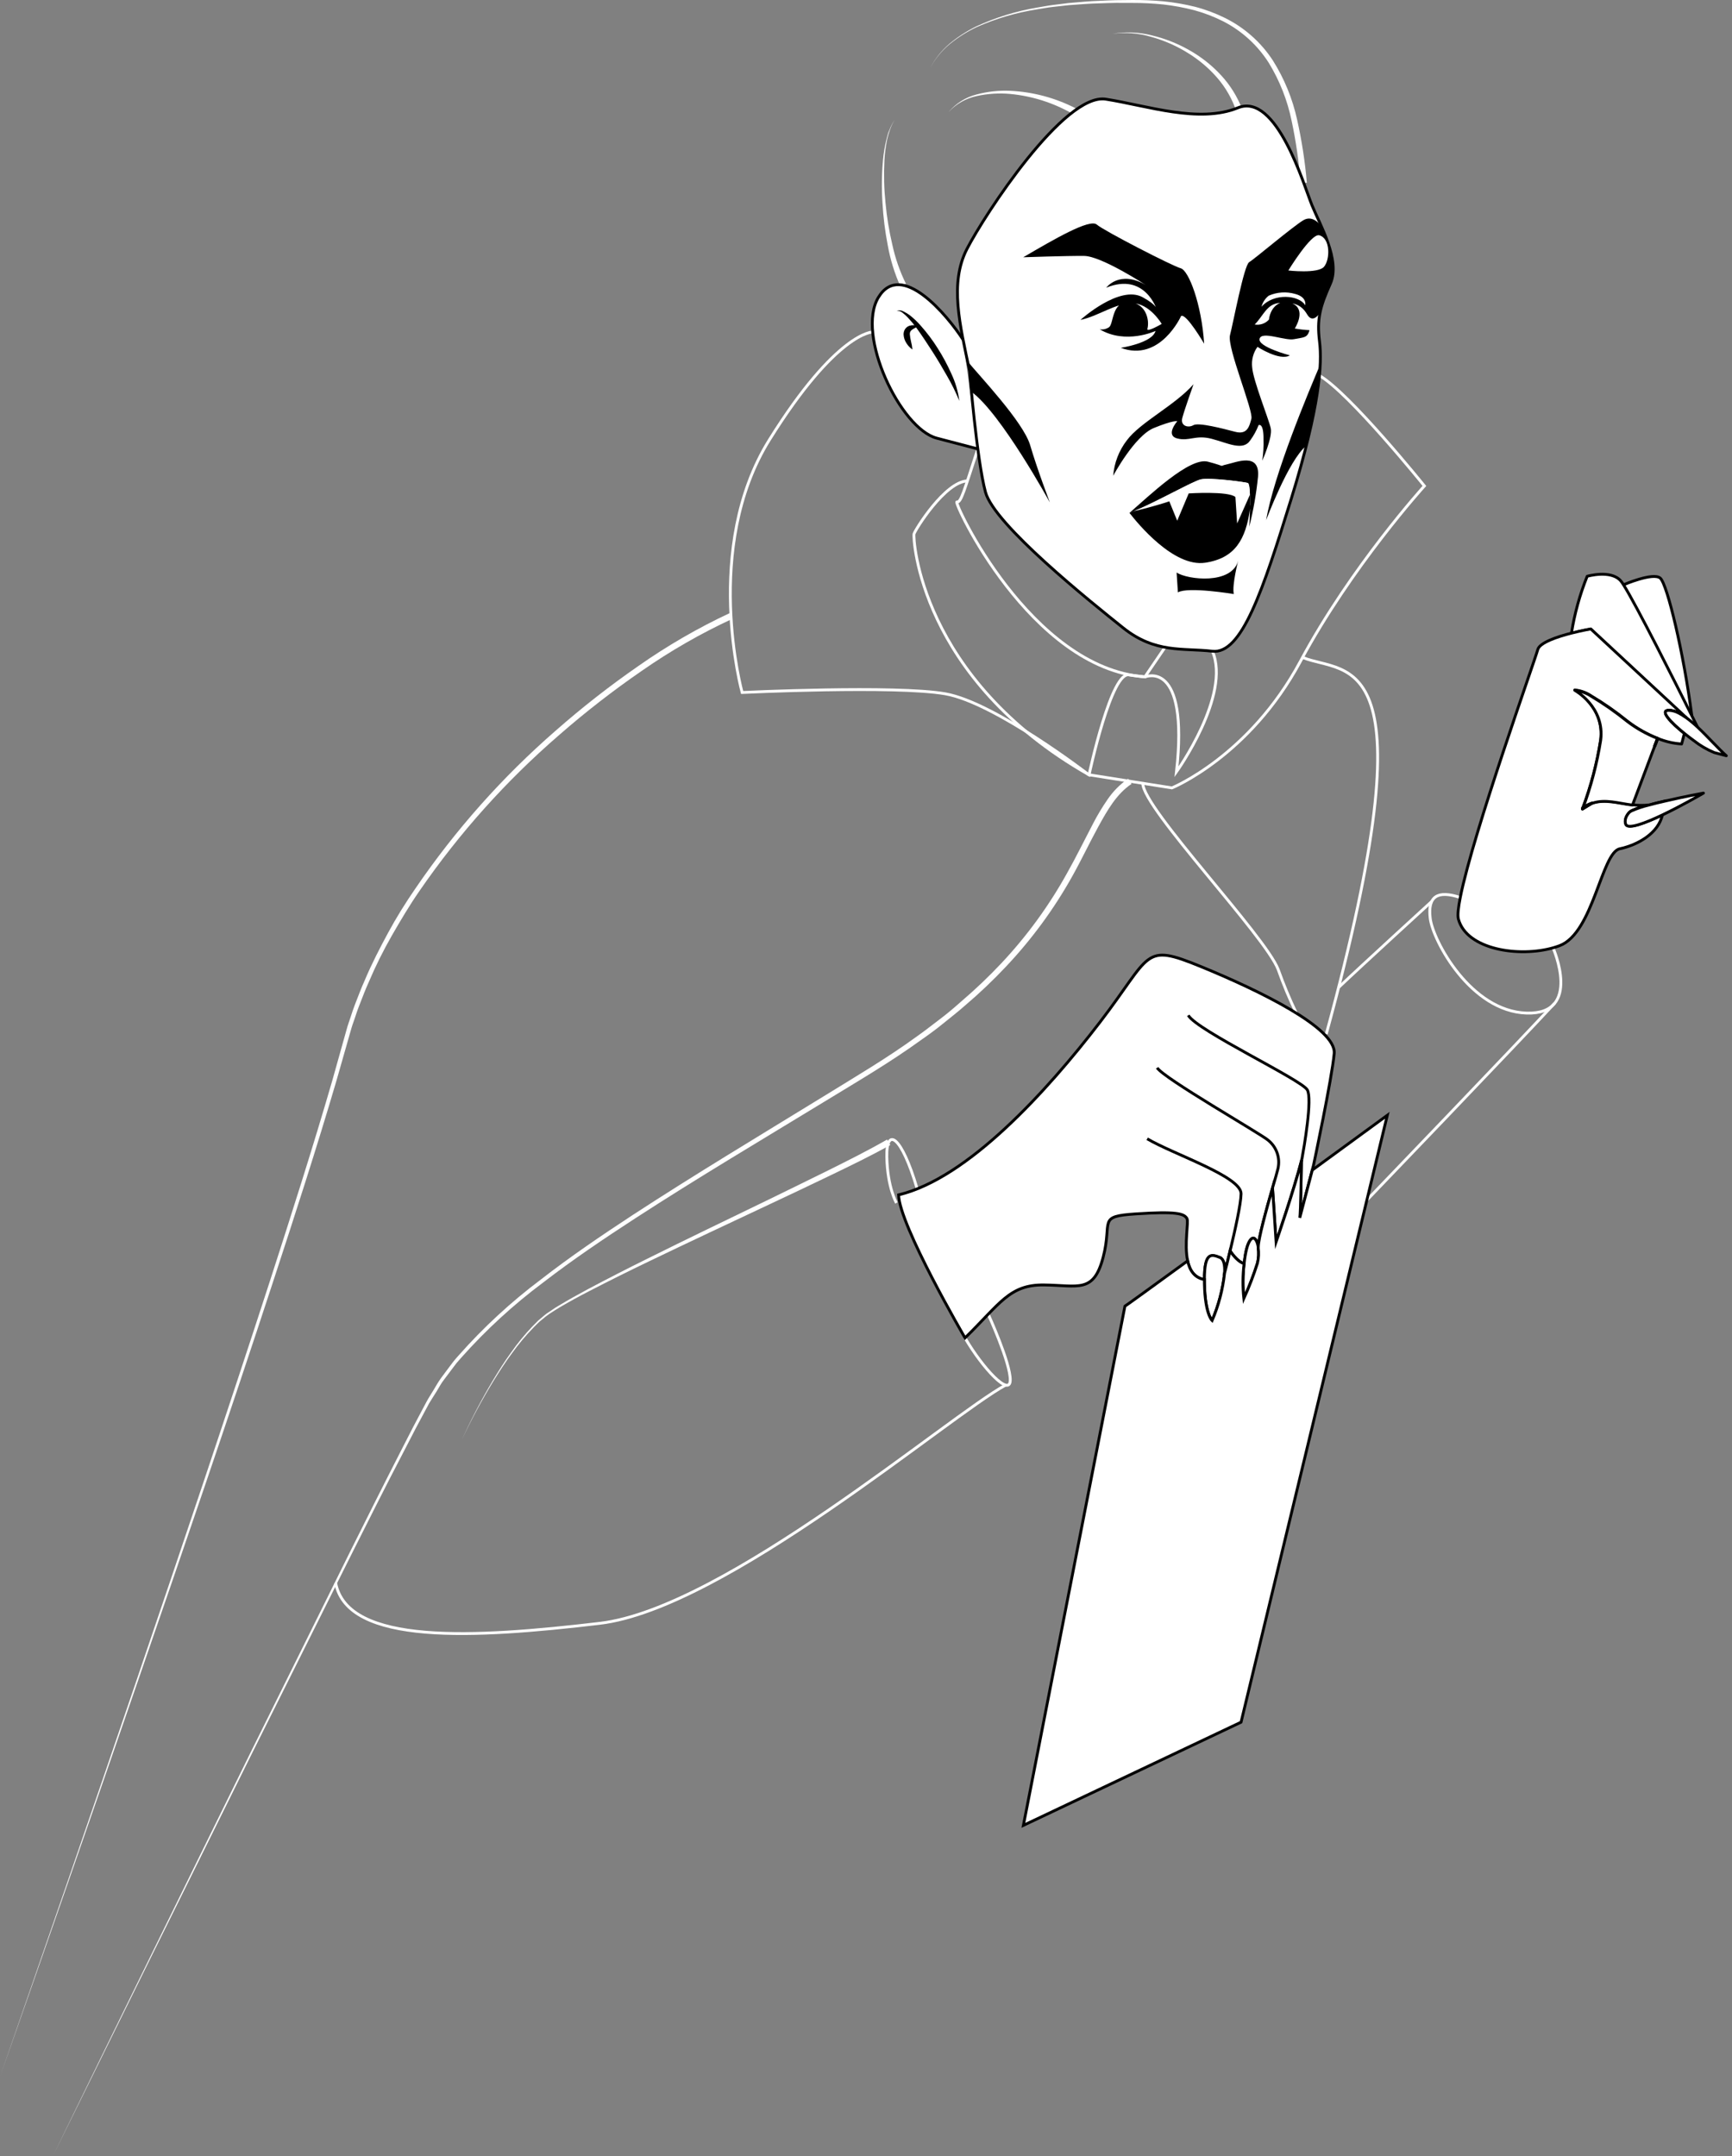 <?xml version="1.0" encoding="UTF-8"?> <svg xmlns="http://www.w3.org/2000/svg" width="915" height="1139" viewBox="0 0 915 1139" fill="none"><rect x="0" y="0" width="915" height="1139" fill="#808080" stroke="none"/> <path d="M516.569 237.167C509.344 259.3 507.659 265.723 505.518 265.161C503.377 264.6 544.23 353.121 604.846 357.581L615.42 342.048" stroke="white" stroke-width="1.5" stroke-miterlimit="10"></path> <path d="M511.156 254.053C499.287 254.372 483.422 279.959 482.86 282.1C482.298 284.241 485.735 358.37 575.342 409.337C575.342 409.337 587.311 352.98 596.901 356.64L604.932 357.602C604.932 357.602 628.133 347.67 621.532 407.724C621.532 407.724 650.455 367.256 640.523 344.055" stroke="white" stroke-width="1.5" stroke-miterlimit="10"></path> <path d="M696.879 198.311C712.8 207.408 752.495 256.723 752.495 256.723C752.495 256.723 713.885 299.227 686.997 349.383C660.11 399.539 619.113 416.244 619.113 416.244L575.169 409.293C575.169 409.293 525.681 371.139 499.427 366.54C473.173 361.941 392.059 365.834 392.059 365.834C392.059 365.834 370.932 289.353 406.489 232.318C442.046 175.283 460.959 175.416 460.959 175.416" stroke="white" stroke-width="1.5" stroke-miterlimit="10"></path> <path d="M771.348 474.12C759.506 470.236 754.101 473.395 755.575 485.223C757.048 497.051 777.018 534.327 806.537 535.206C836.055 536.084 820.502 500.814 820.502 500.814" stroke="white" stroke-width="1.5" stroke-miterlimit="10"></path> <path d="M821.285 530.013C802.582 550.279 722.068 634.056 722.068 634.056" stroke="white" stroke-width="1.5" stroke-miterlimit="10"></path> <path d="M688.197 347.34C711.424 356.934 757.264 339.211 700.642 546.329" stroke="white" stroke-width="1.5" stroke-miterlimit="10"></path> <path d="M707.156 521.676C719.36 510.049 756.416 476.176 756.416 476.176" stroke="white" stroke-width="1.5" stroke-miterlimit="10"></path> <path d="M603.713 413.804C603.774 427.093 668.494 494.415 675.268 512.211C678.059 520.082 681.267 527.798 684.879 535.327" stroke="white" stroke-width="1.5" stroke-miterlimit="10"></path> <path d="M597.792 414.128C589.926 419.341 584.982 428.068 580.293 436.609C575.604 445.15 571.354 454.196 566.568 462.757C556.872 480.147 545.049 496.263 531.373 510.734C524.569 517.963 517.365 524.806 509.795 531.229C506.096 534.515 502.168 537.535 498.325 540.669C494.483 543.803 490.465 546.731 486.406 549.556C470.331 561.197 453.277 571.163 436.386 581.469C402.662 602.028 368.687 622.155 335.592 643.633C319.038 654.394 302.67 665.409 287.063 677.448C271.272 689.22 256.721 702.571 243.636 717.292C242.82 718.223 241.982 719.147 241.214 720.067L238.979 723.005L234.552 728.891C233.048 730.785 231.911 733.027 230.636 735.095C229.361 737.164 227.979 739.204 226.703 741.364L219.701 754.447L212.913 767.586C203.739 785.111 194.945 802.759 186.065 820.384L133.088 926.374C97.966 997.101 62.955 1067.9 28.053 1138.78C62.656 1067.76 97.404 996.831 132.298 925.984L184.906 819.828C193.727 802.165 202.57 784.507 211.579 766.916L218.329 753.744L225.267 740.644C226.436 738.456 227.824 736.394 229.094 734.256C230.364 732.118 231.597 729.947 233.032 727.966L237.482 721.994L239.723 719.035C240.502 718.072 241.334 717.169 242.156 716.218C255.268 701.356 269.862 687.871 285.711 675.972C301.325 663.821 317.716 652.72 334.243 641.884C367.371 620.276 401.258 599.966 434.891 579.315C451.687 568.938 468.719 558.967 484.627 547.35C488.66 544.541 492.491 541.45 496.423 538.499C500.355 535.549 504.096 532.366 507.769 529.096C515.256 522.711 522.386 515.918 529.125 508.748C542.567 494.42 554.181 478.481 563.702 461.296C568.531 452.746 572.848 443.878 577.427 435.148C579.724 430.697 582.304 426.398 585.151 422.277C588.064 418.022 591.723 414.33 595.95 411.379L597.792 414.128Z" fill="white"></path> <path d="M386.915 326.911C370.207 334.654 354.206 343.841 339.094 354.366C323.893 364.822 309.308 376.148 295.413 388.286C267.452 412.451 242.686 440.081 221.714 470.51C216.456 478.078 211.742 486.018 207.15 494.012C202.559 502.007 198.447 510.265 194.848 518.749C192.926 522.936 191.357 527.261 189.665 531.531C188.825 533.599 188.132 535.889 187.383 538.05C186.633 540.21 185.829 542.402 185.245 544.629L177.635 571.283C167.189 606.827 155.76 642.021 144.245 677.193C121.22 747.516 97.2 817.532 73.058 887.493C48.915 957.454 24.58 1027.36 -0.001 1097.16C24.331 1027.27 48.419 957.309 72.266 887.285C96.071 817.213 119.754 747.086 142.613 676.697C153.972 641.507 165.279 606.257 175.579 570.743L183.072 544.013C183.662 541.765 184.487 539.578 185.205 537.364C185.924 535.15 186.636 532.957 187.483 530.776C189.186 526.463 190.767 522.095 192.7 517.865C196.3 509.29 200.573 501.029 204.978 492.871C209.384 484.713 214.318 476.808 219.554 469.234C240.54 438.485 265.372 410.547 293.446 386.099C307.379 373.839 322.01 362.395 337.266 351.827C352.497 341.135 368.63 331.792 385.484 323.904L386.915 326.911Z" fill="white"></path> <path d="M484.536 628.038C476.147 599.567 468.144 595.179 468.495 611.289C468.845 627.4 473.583 635.508 473.583 635.508" stroke="white" stroke-width="1.5" stroke-miterlimit="10"></path> <path d="M509.802 706.796C519.279 723.012 533.599 738.21 533.704 729.084C533.81 719.959 522.044 694.24 522.044 694.24" stroke="white" stroke-width="1.5" stroke-miterlimit="10"></path> <path d="M470.335 604.885C459.949 610.719 449.324 615.804 438.656 620.968C427.987 626.133 417.364 631.127 406.686 636.152C385.352 646.208 363.998 656.167 342.753 666.406C332.124 671.505 321.595 676.752 311.163 682.147C305.87 684.878 300.743 687.675 295.683 690.649C294.397 691.365 293.173 692.279 291.957 692.99C290.741 693.701 289.447 694.62 288.352 695.477L284.943 698.267C283.885 699.248 282.853 700.304 281.853 701.324C277.743 705.533 273.957 710.048 270.53 714.829C267.007 719.535 263.825 724.512 260.728 729.512C254.578 739.571 248.988 749.961 243.982 760.635C248.868 749.899 254.339 739.44 260.371 729.304C263.414 724.244 266.559 719.234 270.029 714.469C273.414 709.619 277.165 705.033 281.248 700.753C282.301 699.702 283.334 698.646 284.36 697.611L287.771 694.729C288.893 693.765 290.195 693.077 291.413 692.184C292.632 691.291 293.838 690.531 295.156 689.779C300.196 686.707 305.377 683.879 310.58 681.056C321.002 675.521 331.498 670.143 342.067 664.922C363.127 654.428 384.457 644.211 405.67 633.918C416.183 628.735 426.862 623.618 437.419 618.356C447.976 613.093 458.479 607.862 468.64 602.015L470.335 604.885Z" fill="white"></path> <path d="M531.248 731.735C501.273 748.037 383.056 849.75 316.929 857.575C250.802 865.4 183.678 869.348 177.333 836.31" stroke="white" stroke-width="1.5" stroke-miterlimit="10"></path> <path d="M687.091 96.748C686.245 85.675 684.66 74.671 682.345 63.809C680.119 52.978 676.032 42.615 670.266 33.18C664.351 23.881 656.063 16.328 646.257 11.298C641.336 8.809 636.174 6.827 630.853 5.38C625.489 3.992 620.034 2.982 614.529 2.357C609.034 1.797 603.514 1.525 597.992 1.543L589.622 1.521C586.83 1.521 584.042 1.682 581.255 1.752C575.691 1.848 570.134 2.358 564.568 2.729L556.246 3.658C553.467 3.959 550.739 4.502 547.974 4.921C536.947 6.631 526.193 9.788 515.991 14.311C510.947 16.684 506.209 19.66 501.881 23.173C497.553 26.722 493.971 31.095 491.344 36.038C493.92 31.051 497.454 26.62 501.743 22.999C506.062 19.431 510.786 16.384 515.818 13.922C526.011 9.226 536.78 5.895 547.845 4.017C550.615 3.577 553.355 2.991 556.145 2.647L564.473 1.606C570.035 1.165 575.615 0.57 581.216 0.414C584.015 0.302 586.809 0.119 589.585 0.092L597.983 0.007C603.559 -0.044 609.135 0.189 614.688 0.705C620.294 1.268 625.854 2.229 631.324 3.582C636.8 5.009 642.114 6.994 647.185 9.505C657.439 14.584 666.149 22.313 672.412 31.889C678.458 41.492 682.799 52.068 685.241 63.15C687.708 74.151 689.43 85.306 690.396 96.539L687.091 96.748Z" fill="white"></path> <path d="M475.722 151.416C472.593 144.449 470.333 137.124 468.995 129.605C467.553 122.202 466.62 114.709 466.205 107.179C465.712 99.663 465.801 92.12 466.472 84.617C466.813 80.871 467.443 77.158 468.356 73.509L469.052 70.854C469.294 69.934 469.744 69.091 470.065 68.214C470.751 66.468 471.626 64.802 472.673 63.246C471.687 64.833 470.875 66.523 470.253 68.286C470.017 69.185 469.609 70.039 469.374 70.939L468.66 73.658C467.908 77.305 467.427 81.004 467.222 84.722C466.834 92.174 467.024 99.646 467.79 107.069C468.469 114.489 469.665 121.852 471.369 129.106C472.914 136.308 475.34 143.293 478.591 149.902L475.722 151.416Z" fill="white"></path> <path d="M653.17 58.834C650.985 52.345 647.563 46.342 643.093 41.156C638.566 35.941 633.257 31.461 627.355 27.874C621.43 24.195 615.01 21.378 608.291 19.509C601.574 17.481 594.498 16.928 587.548 17.889C594.511 16.661 601.656 16.936 608.504 18.695C615.399 20.334 622.026 22.943 628.188 26.444C634.423 29.933 640.075 34.373 644.942 39.604C649.867 44.895 653.72 51.089 656.29 57.844L653.17 58.834Z" fill="white"></path> <path d="M566.611 60.108C556.488 54.297 545.238 50.721 533.617 49.622C527.788 49.097 521.913 49.462 516.194 50.704C510.404 51.883 505.132 54.856 501.127 59.2C504.979 54.62 510.172 51.364 515.972 49.89C521.75 48.346 527.732 47.7 533.706 47.975C545.722 48.548 557.477 51.687 568.18 57.179L566.611 60.108Z" fill="white"></path> <path d="M508.765 179.422C500.485 166.586 476.127 137.312 464.087 157.037C452.047 176.763 475.632 226.429 494.902 231.484L516.569 237.168" fill="white"></path> <path d="M508.765 179.422C500.485 166.586 476.127 137.312 464.087 157.037C452.047 176.763 475.632 226.429 494.902 231.484L516.569 237.168" stroke="black" stroke-width="1.5" stroke-miterlimit="10"></path> <path d="M512.226 195.981C507.137 171.762 501.487 149.685 510.824 131.539C520.161 113.393 562.247 48.917 584.219 52.393C606.191 55.868 633.463 65.311 653.961 56.958C674.459 48.605 688.918 98.165 693.095 108.415C697.271 118.664 708.327 137.582 702.816 149.867C697.305 162.151 695.62 168.575 697.094 180.403C698.567 192.231 697.233 214.765 682.174 263.447C667.114 312.129 655.987 345.824 640.438 344.033C624.889 342.243 610.358 345.296 593.335 331.677C576.313 318.058 525.245 277.201 520.612 259.967C515.98 242.733 512.226 195.981 512.226 195.981Z" fill="white" stroke="black" stroke-width="1.5" stroke-miterlimit="10"></path> <path d="M540.57 135.91C556.786 126.433 575.705 115.378 579.425 118.642C583.146 121.907 619.437 140.581 623.72 141.704C628.002 142.827 634.775 160.623 636.143 181.577C636.143 181.577 626.667 165.361 623.964 166.94C623.964 166.94 612.942 191.509 592.094 183.752C592.094 183.752 608.766 181.26 610.451 174.837C610.451 174.837 594.796 182.172 580.933 173.959C582.618 174.234 584.345 173.871 585.776 172.941C588.479 171.361 587.005 159.533 596.131 159.639C605.257 159.744 607.427 168.918 606.169 173.714C605.607 175.855 613.715 171.117 613.715 171.117C613.715 171.117 607.398 160.306 598.272 160.2C589.146 160.095 580.477 166.974 570.789 169.009C570.789 169.009 591.396 150.296 603.677 157.041C611.68 161.429 611.118 163.57 611.118 163.57C611.118 163.57 604.906 143.634 584.408 151.987C584.408 151.987 591.499 142.405 605.362 150.618C605.362 150.618 581.917 135.314 572.791 135.209C563.665 135.103 540.57 135.91 540.57 135.91Z" fill="black"></path> <path d="M630.527 202.987C620.733 214.148 602.376 223.063 595.286 232.645C591.126 238.052 588.626 244.551 588.09 251.352C588.09 251.352 599.34 230.275 609.589 226.099C619.838 221.923 621.979 222.484 621.979 222.484C621.979 222.484 615.451 229.925 621.874 231.61C628.297 233.295 631.561 229.575 640.125 231.821C648.689 234.068 656.692 238.456 660.518 232.594C662.324 230.13 663.799 227.44 664.905 224.592C664.905 224.592 667.608 223.012 667.502 232.138C667.623 235.906 667.399 239.677 666.835 243.405C666.835 243.405 672.346 231.12 671.328 226.277C670.311 221.433 661.958 200.935 661.502 193.95C661.073 190.156 662.074 186.339 664.31 183.245C664.31 183.245 676.033 190.897 681.438 187.738C681.438 187.738 664.31 183.245 665.433 178.963C666.557 174.681 678.841 180.192 683.685 179.174C688.529 178.156 690.67 178.718 691.793 174.436C689.185 174.3 686.589 174.001 684.019 173.541C684.019 173.541 689.758 164.748 683.896 160.922C678.035 157.096 671.278 161.045 670.383 168.819C669.451 169.86 668.268 170.645 666.947 171.099C665.626 171.554 664.211 171.663 662.836 171.416C667.452 166.906 669.137 160.483 676.122 160.027C683.106 159.571 687.389 160.694 690.547 166.1C693.706 171.505 697.383 165.078 697.383 165.078L699.491 157.828L702.463 150.598L704.109 144.325L703.578 135.879L700.785 126.29L698.122 119.779C698.122 119.779 694.027 113.144 688.622 116.303C683.216 119.462 662.613 136.941 659.91 138.52C657.207 140.099 651.485 170.635 649.8 177.058C648.115 183.482 662.224 216.932 661.1 221.214C659.977 225.496 658.854 229.778 652.431 228.093C646.008 226.408 633.161 223.038 630.459 224.617C627.756 226.196 623.474 225.073 624.597 220.791C625.721 216.509 630.527 202.987 630.527 202.987Z" fill="black"></path> <path d="M666.434 162.062C672.962 154.621 686.37 155.85 689.529 161.256C689.529 161.256 690.652 156.974 684.229 155.289C679.609 153.951 674.667 154.274 670.26 156.201C668.377 157.683 667.032 159.742 666.434 162.062Z" fill="white"></path> <path d="M696.936 124.296C702.974 125.88 702.692 137.248 699.428 140.968C696.163 144.689 680.614 142.898 680.614 142.898C680.614 142.898 692.654 123.173 696.936 124.296Z" fill="white"></path> <path d="M660.365 269.031C660.4 266.454 660.432 263.716 660.341 261.358C660.23 257.942 659.885 255.335 659.178 255.149C657.037 254.588 639.347 252.235 634.504 253.253C630.462 254.092 610.973 265.227 599.014 270.076C598.194 270.41 597.407 270.707 596.674 270.973C607.103 261.923 628.424 241.361 638.102 243.899C648.807 246.708 643.173 246.374 648.017 245.356C652.861 244.338 665.812 238.583 664.584 251.99C663.686 260.841 662.149 269.616 659.985 278.244C659.985 278.244 660.249 273.92 660.365 269.031Z" fill="black"></path> <path d="M660.281 261.32L653.501 276.521L652.589 262.552C648.869 259.287 627.915 260.656 627.915 260.656L621.842 275.081L617.665 264.832C617.665 264.832 610.119 267.429 598.954 270.038C610.913 265.189 630.402 254.054 634.443 253.215C639.287 252.197 656.977 254.549 659.118 255.111C659.889 255.313 660.234 257.921 660.281 261.32Z" fill="white"></path> <path d="M636.684 297.281C620.012 299.772 600.954 276.466 596.679 270.951C597.413 270.685 598.2 270.389 599.02 270.054C610.185 267.446 617.731 264.848 617.731 264.848L621.908 275.098L627.98 260.672C627.98 260.672 648.935 259.304 652.655 262.568L653.567 276.538L660.347 261.336C660.449 263.652 660.406 266.432 660.371 269.009C658.062 284.788 652.668 294.883 636.684 297.281Z" fill="black"></path> <path d="M660.369 269.009C660.543 268.346 660.568 267.643 660.656 266.956" stroke="black" stroke-width="1.5" stroke-miterlimit="10"></path> <path d="M621.59 302.475C627.452 306.301 650.775 308.987 654.145 296.14C654.145 296.14 650.775 308.987 651.793 313.83C651.793 313.83 627.68 309.793 622.275 312.952L621.59 302.475Z" fill="black"></path> <path d="M697.451 192.556C691.154 207.403 672.936 250.68 668.898 274.793C668.898 274.793 680.717 243.087 690.104 235.481L692.785 224.651L695.282 212.079L696.398 204.248L697.451 192.556Z" fill="black"></path> <path d="M511.14 190.868C517.296 198.455 540.636 222.885 544.251 235.275C547.866 247.665 554.639 265.461 554.639 265.461C554.639 265.461 528.925 218.417 513.187 206.966L512.467 200.987L512.928 197.31L511.14 190.868Z" fill="black"></path> <path d="M473.671 164.127C481.217 161.53 503.89 197.227 506.943 211.758L473.671 164.127Z" fill="white"></path> <path d="M473.669 164.126C474.292 163.941 474.946 163.887 475.591 163.965C476.235 164.044 476.857 164.254 477.417 164.583C478.584 165.152 479.693 165.834 480.727 166.619C482.713 168.189 484.552 169.935 486.224 171.836C489.607 175.609 492.662 179.664 495.355 183.957C498.072 188.214 500.468 192.667 502.524 197.28C504.711 201.868 506.158 206.774 506.812 211.814C504.928 207.205 502.721 202.733 500.208 198.434C497.766 194.132 495.244 189.878 492.565 185.697C489.886 181.516 487.163 177.415 484.331 173.468C482.878 171.489 481.311 169.596 479.64 167.798C478.816 166.912 477.92 166.096 476.962 165.356C476.063 164.539 474.884 164.099 473.669 164.126Z" fill="black"></path> <path d="M485.086 172.248C483.787 173.097 482.422 173.677 481.571 174.392C481.236 174.666 480.976 175.022 480.818 175.426C480.661 175.829 480.609 176.266 480.669 176.696C480.774 177.922 480.976 179.137 481.271 180.332C481.634 181.741 481.885 183.176 482.022 184.625C480.758 183.756 479.689 182.634 478.881 181.33C477.975 179.971 477.449 178.395 477.356 176.765C477.319 175.763 477.579 174.772 478.103 173.917C478.649 173.063 479.471 172.423 480.432 172.102C481.957 171.635 483.593 171.686 485.086 172.248Z" fill="black"></path> <path d="M893.788 378.207C889.535 345.306 880.832 308.697 877.112 305.433C873.391 302.168 857.679 308.939 857.679 308.939" fill="white"></path> <path d="M893.788 378.207C889.535 345.306 880.832 308.697 877.112 305.433C873.391 302.168 857.679 308.939 857.679 308.939" stroke="black" stroke-width="1.5" stroke-linejoin="round"></path> <path d="M896.8 384.259L891.748 380.485L886.638 376.673C887.985 377.343 889.272 378.124 890.488 379.01L840.292 332.386C840.292 332.386 835.665 333.186 830.173 334.583C831.804 324.259 834.593 314.152 838.489 304.453C838.489 304.453 850.879 300.838 856.179 306.805C856.739 307.485 857.246 308.207 857.695 308.965C864.512 319.701 885.372 361.261 893.51 377.606L893.815 378.19L896.816 384.195L896.8 384.259Z" fill="white" stroke="black" stroke-width="1.5" stroke-linejoin="round"></path> <path d="M875.681 390.092C875.235 391.556 874.691 392.988 874.053 394.379L875.681 390.092Z" fill="white" stroke="black" stroke-width="1.5" stroke-linejoin="round"></path> <path d="M841.206 424.161L835.972 427.365L836.129 426.765C837.677 425.641 839.39 424.762 841.206 424.161Z" fill="white" stroke="black" stroke-width="1.5" stroke-linejoin="round"></path> <path d="M880.148 423.05L878.165 430.608C869.171 434.884 860.463 438.161 859.026 435.701C859.026 435.701 857.446 432.998 860.711 429.278C861.097 428.896 861.55 428.588 862.047 428.37C864.891 427.121 867.84 426.126 870.86 425.396C873.763 424.533 876.961 423.77 880.148 423.05Z" fill="white" stroke="black" stroke-width="1.5" stroke-linejoin="round"></path> <path d="M889.853 387.448L888.387 393.036C884.042 392.754 879.773 391.758 875.751 390.088C869.984 387.807 864.568 384.722 859.665 380.925C853.652 376.053 847.298 371.618 840.652 367.653C838.05 365.903 835.057 364.819 831.937 364.497C831.937 364.497 847.942 373.273 845.59 390.963C843.667 403.18 840.52 415.173 836.199 426.761L836.041 427.36L841.276 424.156C848.082 421.937 854.964 424.315 862.482 425.143C865.278 425.541 868.114 425.578 870.92 425.251C867.901 425.981 864.952 426.976 862.108 428.226C861.61 428.444 861.157 428.751 860.771 429.134C857.507 432.854 859.086 435.557 859.086 435.557C860.523 438.016 869.232 434.74 878.226 430.463C876.214 440.05 865.404 446.367 855.716 448.403C846.029 450.438 841.78 492.803 823.985 499.576C822.917 499.983 821.791 500.351 820.627 500.686C802.539 505.873 774.814 501.735 770.459 485.535C769.934 483.612 770.357 479.558 771.473 473.993C778.257 439.845 810.923 348.733 812.372 343.209C813.35 339.484 822.652 336.386 830.277 334.45C835.769 333.054 840.396 332.254 840.396 332.254L890.591 378.877C889.376 377.992 888.089 377.21 886.742 376.54C885.212 375.741 883.522 375.298 881.796 375.243C876.632 375.215 882.508 381.517 889.853 387.448Z" fill="white" stroke="black" stroke-width="1.5" stroke-linejoin="round"></path> <path d="M891.817 380.228L891.749 380.485L889.918 387.465C882.573 381.533 876.697 375.232 881.673 375.279C883.398 375.334 885.089 375.777 886.619 376.577C887.965 377.246 889.253 378.028 890.468 378.914L890.597 378.947L891.817 380.228Z" fill="white" stroke="black" stroke-width="1.5" stroke-linejoin="round"></path> <path d="M841.206 424.161L835.972 427.365L836.129 426.765C837.677 425.641 839.39 424.762 841.206 424.161Z" fill="white" stroke="black" stroke-width="1.5" stroke-linejoin="round"></path> <path d="M875.681 390.093L874.053 394.38L873.996 394.594L869.299 407.092L862.436 425.315C855.027 424.424 848.059 422.024 841.23 424.329C839.435 424.941 837.744 425.825 836.217 426.95C840.539 415.362 843.685 403.369 845.608 391.152C847.961 373.462 831.956 364.687 831.956 364.687C835.075 365.008 838.068 366.092 840.67 367.842C847.317 371.807 853.671 376.242 859.683 381.114C864.57 384.839 869.955 387.862 875.681 390.093Z" fill="white" stroke="black" stroke-width="1.5" stroke-linejoin="round"></path> <path d="M875.681 390.092C875.235 391.556 874.691 392.988 874.053 394.379L875.681 390.092Z" fill="white" stroke="black" stroke-width="1.5" stroke-linejoin="round"></path> <path d="M841.206 424.161L835.972 427.365L836.129 426.765C837.677 425.641 839.39 424.762 841.206 424.161Z" fill="white" stroke="black" stroke-width="1.5" stroke-linejoin="round"></path> <path d="M870.877 425.332L862.064 428.306C864.908 427.057 867.857 426.061 870.877 425.332Z" fill="white" stroke="black" stroke-width="1.5" stroke-linejoin="round"></path> <path d="M899.908 418.989C898.984 419.547 888.346 425.727 878.1 430.591C869.106 434.868 860.398 438.144 858.96 435.684C858.96 435.684 857.381 432.982 860.645 429.261C861.032 428.879 861.485 428.571 861.982 428.353C864.826 427.104 867.775 426.109 870.794 425.379C873.654 424.596 876.852 423.833 880.039 423.113C889.643 420.872 899.166 419.114 899.908 418.989Z" fill="white" stroke="black" stroke-width="1.5" stroke-linejoin="round"></path> <path d="M875.681 390.092C875.235 391.556 874.691 392.988 874.053 394.379L875.681 390.092Z" fill="white" stroke="black" stroke-width="1.5" stroke-linejoin="round"></path> <path d="M911.998 399.253L905.575 397.568C901.759 395.996 898.181 393.902 894.941 391.346C893.227 390.118 891.513 388.799 889.854 387.449C882.508 381.517 876.632 375.216 881.609 375.263C883.334 375.317 885.025 375.761 886.554 376.56C887.901 377.229 889.189 378.011 890.404 378.897L890.532 378.931C892.69 380.502 894.75 382.204 896.701 384.027C902.538 389.517 908.107 395.853 911.998 399.253Z" fill="white" stroke="black" stroke-width="1.5" stroke-linejoin="round"></path> <path d="M693.936 615.51L686.634 643.343C687.196 641.202 687.513 613.825 687.513 613.825C687.513 613.825 687.642 613.332 687.771 612.405C683.575 628.833 674.138 656.084 674.138 656.084L672.251 627.602C669.095 638.673 664.676 654.471 664.704 658.986C664.157 655.227 662.645 652.703 660.714 654.919C658.782 657.135 657.872 662 657.266 667.539C654.534 666.96 651.511 663.306 649.859 660.882C648.612 666.07 647.494 670.422 646.942 672.611C647.209 668.104 646.427 665.153 644.519 664.401C639.853 662.559 636.283 661.6 636.289 675.972C631 675.111 628.427 671.049 627.432 666.12C625.499 657.26 628.068 645.463 627.057 643.733C625.478 641.03 621.196 639.907 600.242 641.275C579.287 642.643 587.851 644.89 582.797 664.159C577.742 683.428 569.739 679.041 551.488 678.829C533.236 678.618 528.287 688.762 509.824 706.802C509.824 706.802 475.078 647.343 474.727 631.232C511.336 622.529 553.211 576.305 581.011 540.119C608.81 503.932 603.511 497.965 634.503 510.672C665.495 523.379 706.069 543.177 704.84 556.584C703.611 569.992 693.936 615.51 693.936 615.51Z" fill="white" stroke="black" stroke-width="1.5" stroke-miterlimit="10"></path> <path d="M636.863 676.053L636.285 675.903L636.863 676.053Z" fill="white"></path> <path d="M636.863 676.053L636.285 675.903" stroke="black" stroke-width="1.5" stroke-miterlimit="10"></path> <path d="M687.771 612.404C688.935 606.05 693.397 580.493 690.633 575.763C687.474 570.358 632.475 544.488 627.736 536.38" fill="white"></path> <path d="M687.771 612.404C688.935 606.05 693.397 580.493 690.633 575.763C687.474 570.358 632.475 544.488 627.736 536.38" stroke="black" stroke-width="1.5" stroke-miterlimit="10"></path> <path d="M640.371 697.569C640.371 697.569 636.651 694.304 636.301 678.194C636.277 677.41 636.265 676.674 636.284 675.901C636.296 661.465 639.823 662.413 644.514 664.33C646.422 665.082 647.187 668.098 646.937 672.54C646 681.162 643.787 689.597 640.371 697.569Z" fill="white" stroke="black" stroke-width="1.5" stroke-miterlimit="10"></path> <path d="M646.55 674.017L646.938 672.54L646.55 674.017Z" fill="white"></path> <path d="M646.55 674.017L646.938 672.54" stroke="black" stroke-width="1.5" stroke-miterlimit="10"></path> <path d="M606.048 601.607C619.912 609.82 655.748 621.509 655.642 630.635C655.58 636.019 652.426 650.135 649.854 660.811" fill="white"></path> <path d="M606.048 601.607C619.912 609.82 655.748 621.509 655.642 630.635C655.58 636.019 652.426 650.135 649.854 660.811" stroke="black" stroke-width="1.5" stroke-miterlimit="10"></path> <path d="M664.345 667.245C662.313 673.616 659.91 679.862 657.149 685.952C656.492 679.808 656.537 673.609 657.283 667.475C657.889 661.936 658.968 656.864 660.73 654.855C662.493 652.846 664.174 655.163 664.721 658.922C664.721 658.922 664.721 658.922 664.687 659.051C665.092 661.779 664.976 664.56 664.345 667.245Z" fill="white" stroke="black" stroke-width="1.5" stroke-miterlimit="10"></path> <path d="M611.316 564.084C614.474 569.49 666.209 599.08 669.93 602.345C672.134 604.112 673.792 606.468 674.711 609.139C675.631 611.811 675.774 614.688 675.124 617.437C674.641 619.279 673.652 623.047 672.269 627.535" fill="white"></path> <path d="M611.316 564.084C614.474 569.49 666.209 599.08 669.93 602.345C672.134 604.112 673.792 606.468 674.711 609.139C675.631 611.811 675.774 614.688 675.124 617.437C674.641 619.279 673.652 623.047 672.269 627.535" stroke="black" stroke-width="1.5" stroke-miterlimit="10"></path> <path d="M687.769 612.413L687.777 612.382" stroke="black" stroke-width="1.5" stroke-miterlimit="10"></path> <path d="M655.634 909.815L540.647 964.32L594.288 690.057C595.126 689.568 608.883 679.606 627.412 666.114C628.429 670.958 630.98 675.105 636.269 675.967C636.266 676.675 636.279 677.411 636.285 678.259C636.636 694.37 640.356 697.634 640.356 697.634C643.772 689.662 645.984 681.227 646.922 672.606C647.484 670.464 648.635 666.075 649.839 660.876C651.491 663.3 654.536 666.96 657.246 667.533C656.501 673.668 656.456 679.867 657.113 686.011C659.874 679.921 662.276 673.674 664.309 667.304C664.952 664.625 665.083 661.848 664.693 659.121C664.693 659.121 664.693 659.121 664.727 658.992C664.715 654.412 669.117 638.679 672.274 627.608L674.144 656.154C674.144 656.154 683.587 628.882 687.777 612.475C687.541 613.374 687.519 613.895 687.519 613.895C687.519 613.895 687.202 641.272 686.64 643.413L693.268 618.149L732.903 589.187L655.634 909.815Z" fill="white" stroke="black" stroke-width="1.5" stroke-miterlimit="10"></path> </svg> 